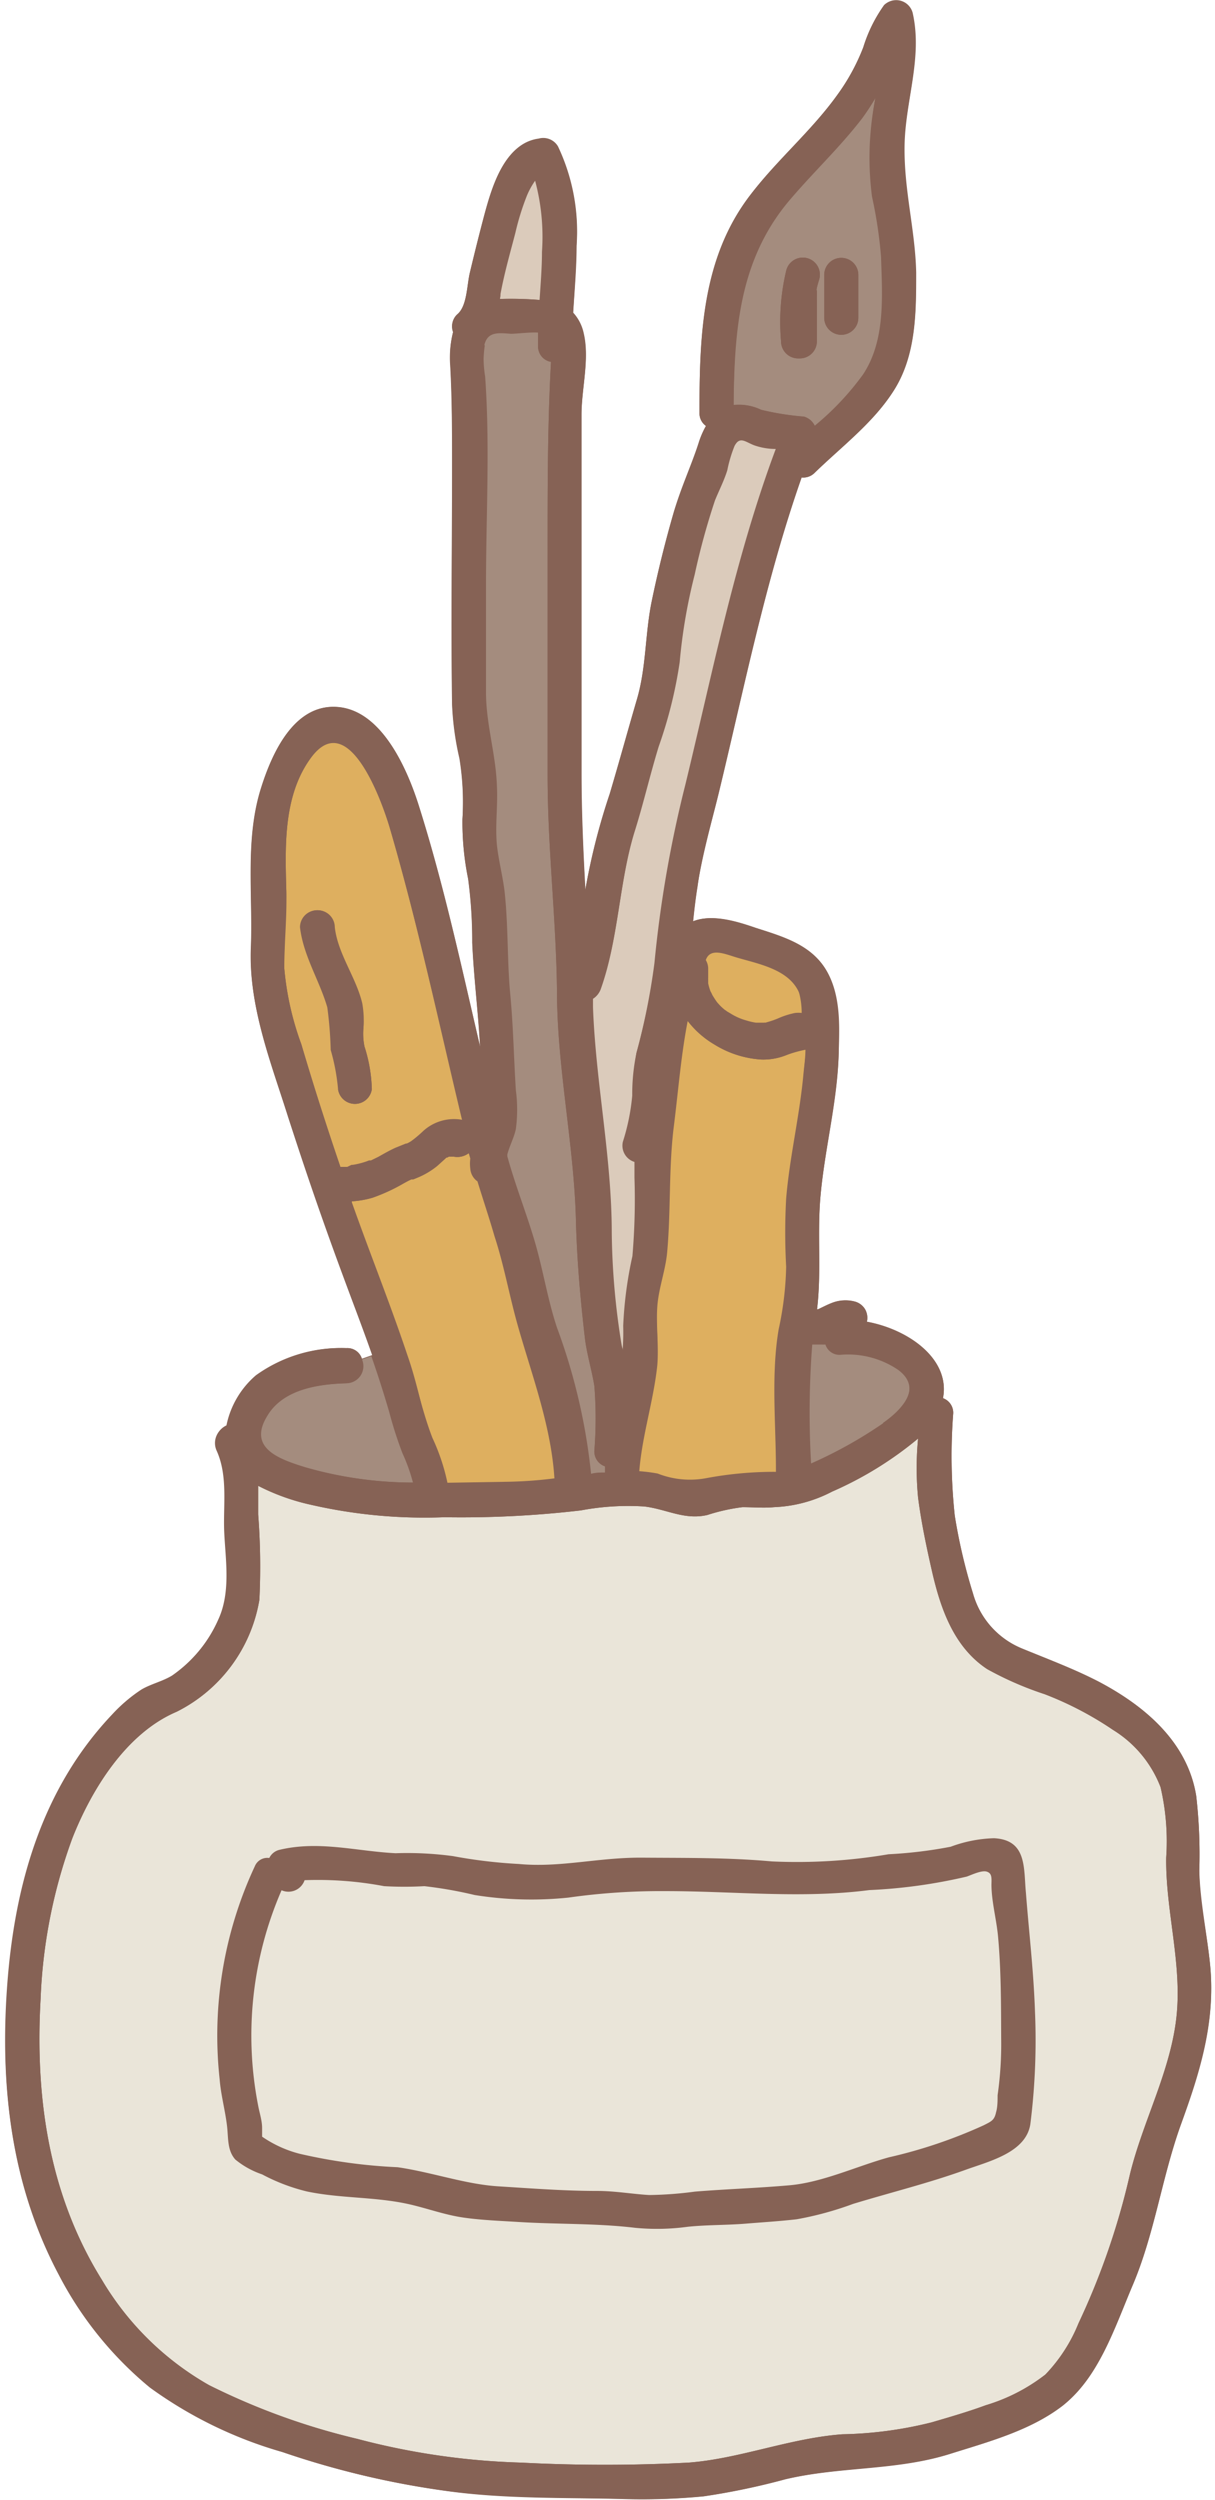 <?xml version="1.0" encoding="UTF-8"?><svg xmlns="http://www.w3.org/2000/svg" xmlns:xlink="http://www.w3.org/1999/xlink" height="146.5" preserveAspectRatio="xMidYMid meet" version="1.0" viewBox="-0.3 -0.0 71.2 146.5" width="71.2" zoomAndPan="magnify"><g data-name="14"><g id="change1_1"><path d="M68.86,124.62c-1.09,3.08-1.52,6.35-2.81,9.36-1,2.36-2,5.33-4.08,7-1.9,1.46-4.34,2.11-6.59,2.82-3.17,1-6.45.73-9.66,1.49a41.21,41.21,0,0,1-4.79,1,38,38,0,0,1-4.89.15c-3.3-.08-6.63,0-9.91-.43a50.66,50.66,0,0,1-9.86-2.32,24.77,24.77,0,0,1-7.76-3.78,21.2,21.2,0,0,1-5.36-6.65c-2.8-5.24-3.46-11.05-3-16.9s2-11.54,6.15-15.89A8.17,8.17,0,0,1,8,99c.57-.33,1.22-.47,1.78-.81a7.94,7.94,0,0,0,2.75-3.34c.75-1.62.42-3.41.35-5.12s.23-3.29-.45-4.79a1.08,1.08,0,0,1,.54-1.41,5.24,5.24,0,0,1,1.73-2.94A8.51,8.51,0,0,1,20,79a.89.89,0,0,1,.91.62l.6-.21c-.3-.86-.62-1.72-.94-2.58-1.4-3.77-2.74-7.57-4-11.41-1-3.22-2.32-6.49-2.17-9.92.12-3.08-.35-6.33.59-9.31.63-2,1.95-5,4.54-4.75s4.07,3.71,4.73,5.82c1.46,4.63,2.48,9.37,3.58,14.09-.11-2-.37-4.06-.46-6.1a27.52,27.52,0,0,0-.24-3.74A16.54,16.54,0,0,1,26.8,48a16.14,16.14,0,0,0-.17-3.61,17,17,0,0,1-.43-3.17c-.06-4.64,0-9.28,0-13.91,0-2,0-4-.11-5.95a6,6,0,0,1,.17-1.94.91.91,0,0,1,.23-1c.59-.49.57-1.73.75-2.47.28-1.17.57-2.34.88-3.5.44-1.6,1.2-4.07,3.15-4.33a1,1,0,0,1,1.13.46,11.64,11.64,0,0,1,1.09,5.8c0,1.32-.12,2.63-.2,3.94a2.58,2.58,0,0,1,.62,1.22c.35,1.5-.13,3.22-.13,4.74v6.78q0,7.06,0,14.13c0,2.33.1,4.67.23,7,0,0,0-.07,0-.1a38.21,38.21,0,0,1,1.42-5.57c.55-1.85,1.06-3.71,1.6-5.56s.47-3.82.86-5.72c.36-1.75.81-3.56,1.31-5.28.4-1.37,1-2.67,1.44-4a5.12,5.12,0,0,1,.43-1,.9.9,0,0,1-.38-.76c0-4.48.12-9.09,3-12.8,1.55-2,3.55-3.72,5.05-5.8a12.17,12.17,0,0,0,1.55-2.83A8.63,8.63,0,0,1,51.51.3a1,1,0,0,1,1.67.44c.6,2.63-.42,5.13-.47,7.75s.62,4.94.68,7.47c0,2.38,0,4.94-1.36,7-1.21,1.86-3,3.21-4.58,4.74a.93.93,0,0,1-.77.28c-2.11,6-3.36,12.3-4.86,18.5-.44,1.81-1,3.61-1.24,5.46-.11.68-.19,1.36-.26,2.05,1.12-.45,2.58,0,3.69.39,1.53.49,3.17.95,4.07,2.41s.82,3.28.77,4.88c-.08,2.81-.8,5.54-1.06,8.33-.22,2.27.06,4.48-.21,6.72h.06c.28-.13.54-.27.83-.38a2.16,2.16,0,0,1,1.33-.07,1,1,0,0,1,.6.46,1,1,0,0,1,.1.72c2.46.45,4.9,2.2,4.46,4.48a.91.91,0,0,1,.6.88,32.84,32.84,0,0,0,.09,6,32.59,32.59,0,0,0,1.07,4.57,4.91,4.91,0,0,0,2.87,3.22c1.51.62,3,1.18,4.49,1.94,2.71,1.43,5.21,3.54,5.72,6.7a30.17,30.17,0,0,1,.18,4.36c0,1.89.46,3.73.64,5.61C70.93,118.58,70,121.51,68.86,124.62Z" fill="#866255"/></g><g id="change2_1"><path d="M68.66,118c-.3,3.28-2,6.3-2.76,9.48a42.71,42.71,0,0,1-3,8.67,9.4,9.4,0,0,1-1.94,3,10.68,10.68,0,0,1-3.5,1.8c-1,.37-2.1.69-3.16,1a23.19,23.19,0,0,1-5.24.7c-3.08.23-6,1.43-9,1.66a94.8,94.8,0,0,1-9.83,0,42,42,0,0,1-9.59-1.39,40,40,0,0,1-8.69-3.15,17.12,17.12,0,0,1-6.28-6.17c-3.11-5-3.92-10.68-3.59-16.46a30.62,30.62,0,0,1,1.86-9.42c1.14-2.89,3.17-6.16,6.11-7.41a9,9,0,0,0,4.85-6.56,39.92,39.92,0,0,0-.07-5c0-.58,0-1.14,0-1.68a12.65,12.65,0,0,0,3.09,1.11,29.78,29.78,0,0,0,7.82.73,60.23,60.23,0,0,0,8-.4,15,15,0,0,1,3.72-.23c1.31.16,2.35.81,3.69.5a11.16,11.16,0,0,1,2.06-.46c.62,0,1.24.06,1.86,0a8,8,0,0,0,3.39-.91A21,21,0,0,0,53.5,84.3a18.17,18.17,0,0,0,0,3.46c.19,1.47.5,2.93.83,4.38.5,2.16,1.28,4.39,3.22,5.67a19.43,19.43,0,0,0,3.37,1.47,19.72,19.72,0,0,1,4,2.09,6.8,6.8,0,0,1,2.79,3.36,14,14,0,0,1,.33,4.13C68,111.91,68.94,114.94,68.66,118Z" fill="#eae5d9"/></g><g id="change3_1"><path d="M27.35,67.69a2.38,2.38,0,0,0,0,.6,1,1,0,0,0,.42.74c.33,1.08.69,2.14,1,3.22.56,1.71.87,3.49,1.36,5.22.85,3,2,6,2.16,9.15a25.07,25.07,0,0,1-2.74.21l-3.63.06a12,12,0,0,0-.88-2.63c-.6-1.55-.93-3.22-1.47-4.8-1-3-2.21-6-3.27-9,0,0,0,0,0-.06a5.58,5.58,0,0,0,1.21-.21,10.57,10.57,0,0,0,1.84-.85c.15-.08.29-.16.45-.23l.11,0,.22-.09a4.62,4.62,0,0,0,1.17-.69l.41-.37.14-.13.05,0,0,0,.09-.05.11,0s0,0,0,0h0s.28,0,.18,0a1.1,1.1,0,0,0,.87-.2ZM46.5,58.07c-.6-1.29-2.39-1.59-3.63-2-.68-.2-1.55-.6-2,0a1,1,0,0,1,.14.46c0,.2,0,.4,0,.61v0a.18.18,0,0,0,0,.06c0,.07,0,.15,0,.23a2.9,2.9,0,0,0,.14.48s0,0,0,0v0a1.24,1.24,0,0,1,.1.2c.09.15.18.29.28.43l.07.08.16.18a5.22,5.22,0,0,0,.43.39.36.36,0,0,1,.1.07l.22.13a3.44,3.44,0,0,0,.93.41,3.78,3.78,0,0,0,.56.13h.48a.1.1,0,0,1,.07,0l.24-.07a5,5,0,0,0,.5-.18,4.73,4.73,0,0,1,1-.32,1.7,1.7,0,0,1,.39,0A4.69,4.69,0,0,0,46.5,58.07Zm-.72,3.76a3.63,3.63,0,0,1-1.46.26,5.92,5.92,0,0,1-2.77-.89A5.47,5.47,0,0,1,40,59.83c-.39,2-.55,4.08-.81,6.15-.31,2.46-.17,4.9-.39,7.36-.09,1.09-.5,2.12-.58,3.21s.09,2.29,0,3.44c-.22,2.11-.9,4.15-1.06,6.26a9.9,9.9,0,0,1,1.11.14,5.16,5.16,0,0,0,2.85.27,21.58,21.58,0,0,1,4.08-.37c0-.05,0-.08,0-.14,0-2.68-.29-5.56.16-8.21a18.87,18.87,0,0,0,.44-3.67,36.3,36.3,0,0,1,0-4c.2-2.4.77-4.76,1-7.16,0-.48.1-1,.13-1.6A7.31,7.31,0,0,0,45.78,61.83ZM22.55,48.55c-.48-1.64-2.44-7.1-4.62-4.15-1.65,2.24-1.52,5.24-1.45,7.85,0,1.51-.15,3-.12,4.51a17.17,17.17,0,0,0,1,4.45c.71,2.41,1.48,4.81,2.29,7.19l.4,0,.25,0h.06a4.7,4.7,0,0,0,.82-.21l.13-.05.11,0,.43-.21c.34-.18.67-.37,1-.53l.62-.25.05,0a1.73,1.73,0,0,0,.27-.15,7.31,7.31,0,0,0,.71-.6,2.68,2.68,0,0,1,2.31-.63C25.41,59.94,24.2,54.2,22.55,48.55Zm-3,15.28a12,12,0,0,0-.43-2.3,23.18,23.18,0,0,0-.2-2.5c-.47-1.61-1.4-3-1.6-4.69a1,1,0,0,1,1-1,1,1,0,0,1,1,1c.18,1.57,1.25,2.93,1.61,4.46A5.73,5.73,0,0,1,21,60.23a3.69,3.69,0,0,0,.06,1.1,8.86,8.86,0,0,1,.43,2.5A1,1,0,0,1,19.51,63.83Z" fill="#deaf5f"/></g><g id="change4_1"><path d="M35.47,72.25A43.15,43.15,0,0,0,36,78.77c0,.25.1.5.15.74a13.63,13.63,0,0,0,.07-1.81,23.38,23.38,0,0,1,.54-4.09,39.2,39.2,0,0,0,.12-4.6c0-.31,0-.62,0-.92a1,1,0,0,1-.68-1.18,12.54,12.54,0,0,0,.55-2.71A11.72,11.72,0,0,1,37,61.69a39.53,39.53,0,0,0,1.09-5.3,69.84,69.84,0,0,1,1.81-10.45c1.6-6.6,2.92-13.3,5.3-19.68a3.86,3.86,0,0,1-1.25-.21c-.56-.21-.85-.57-1.2.07a8,8,0,0,0-.43,1.44c-.19.61-.48,1.17-.72,1.76a41.15,41.15,0,0,0-1.19,4.35,32.11,32.11,0,0,0-.88,5.14,26.25,26.25,0,0,1-1.23,4.94c-.5,1.63-.88,3.29-1.39,4.92-.94,3-.94,6.29-2,9.28a1,1,0,0,1-.52.58c0,.16,0,.33,0,.49C34.53,63.44,35.43,67.81,35.47,72.25ZM31.35,17.58c.06-.94.12-1.88.14-2.82a12.7,12.7,0,0,0-.41-4.2,4.56,4.56,0,0,0-.5.9,15,15,0,0,0-.68,2.19c-.31,1.19-.65,2.38-.87,3.58,0,.09,0,.19-.05.29A20.43,20.43,0,0,1,31.35,17.58Z" fill="#dbcbbb"/></g><g id="change5_1"><path d="M47.47,25a16.13,16.13,0,0,0,2.83-3c1.33-2,1.13-4.59,1.06-6.89a26.28,26.28,0,0,0-.53-3.54,17.65,17.65,0,0,1-.12-3.25A18.62,18.62,0,0,1,51,5.74a12.59,12.59,0,0,1-.81,1.2c-1.31,1.74-2.94,3.23-4.34,4.9-2.92,3.48-3.14,7.58-3.16,11.9a3,3,0,0,1,1.61.28,16,16,0,0,0,2.51.4A1,1,0,0,1,47.47,25ZM48,16.11a1,1,0,0,1,1-1,1,1,0,0,1,1,1v2.51a1,1,0,0,1-2,0ZM46.47,21a1,1,0,0,1-1-1,13,13,0,0,1,.31-4.17,1,1,0,0,1,1.23-.7,1,1,0,0,1,.7,1.23c-.05.17-.1.33-.14.5s0,.14,0,.21,0,.07,0,.12,0,.16,0,.19a1.5,1.5,0,0,0,0,.22c0,.15,0,.31,0,.47,0,.64,0,1.29,0,1.93A1,1,0,0,1,46.47,21Zm5,62.39a25.84,25.84,0,0,1-4.24,2.37,52.45,52.45,0,0,1,.07-7h.61a1.55,1.55,0,0,0,.21,0,.86.86,0,0,0,.91.6,5.23,5.23,0,0,1,3.33.87C53.79,81.28,52.57,82.61,51.42,83.4ZM35.2,85.94l0,.36c-.29,0-.58,0-.86.09a34.93,34.93,0,0,0-2-8.59c-.52-1.56-.78-3.18-1.22-4.76-.5-1.78-1.2-3.49-1.69-5.28l0-.11c.13-.5.4-1,.5-1.49a8.62,8.62,0,0,0,0-2.27c-.12-1.88-.15-3.76-.33-5.64s-.11-4-.33-6c-.11-.92-.35-1.81-.45-2.73-.11-1.15.06-2.3,0-3.45-.06-1.88-.65-3.66-.64-5.56,0-2.08,0-4.15,0-6.23,0-4,.24-8.18-.05-12.21a6.9,6.9,0,0,1-.05-1.87c.19-.82.84-.72,1.56-.67.36,0,1.09-.1,1.59-.07,0,.27,0,.53,0,.79a.91.91,0,0,0,.76.93c-.21,3.78-.2,7.56-.2,11.36q0,6.45,0,12.91c0,4.2.5,8.38.55,12.59,0,4.51,1,9,1.11,13.46.06,2.35.26,4.61.53,6.94.12.94.4,1.83.55,2.76a24.08,24.08,0,0,1,0,3.8A.92.92,0,0,0,35.2,85.94Zm-11.92-.79a10.55,10.55,0,0,1,.62,1.73,23,23,0,0,1-6.37-.9c-1.59-.49-3.37-1.14-2.23-3,.92-1.57,3-1.87,4.65-1.92a1,1,0,0,0,.91-1.38l.6-.21c.38,1.09.73,2.18,1.05,3.28A23.2,23.2,0,0,0,23.28,85.15Z" fill="#a48c7e"/></g><g id="change1_2"><path d="M59.82,110.92c-.14-1.43.08-3.1-1.87-3.2a7.91,7.91,0,0,0-2.54.5,26,26,0,0,1-3.64.44,32,32,0,0,1-6.84.42c-2.54-.23-5-.2-7.59-.22s-4.8.6-7.24.37a29.31,29.31,0,0,1-3.85-.46,20,20,0,0,0-3.37-.17c-2.32-.12-4.48-.75-6.8-.2a.89.89,0,0,0-.6.48.79.79,0,0,0-.85.49,23.48,23.48,0,0,0-2.06,12.46c.07.92.32,1.81.43,2.72.09.71,0,1.45.49,2a5,5,0,0,0,1.57.87,11.16,11.16,0,0,0,2.62,1c2,.42,4,.3,6,.75,1.05.24,2.05.61,3.11.77s2.2.2,3.31.27c2.26.14,4.56.07,6.81.34a13.31,13.31,0,0,0,3.09-.06c1.16-.12,2.32-.09,3.48-.19,1-.08,1.95-.14,2.91-.25a19.2,19.2,0,0,0,3.3-.9c2.2-.67,4.44-1.22,6.6-2,1.34-.49,3.54-1,3.79-2.68a39.4,39.4,0,0,0,.27-6.61C60.27,115.49,60,113.25,59.82,110.92Zm-1.66,11.86c0,.32,0,.7-.09,1-.1.47-.27.53-.72.76a28.67,28.67,0,0,1-5.56,1.88c-1.89.52-3.88,1.47-5.84,1.64s-3.69.22-5.53.37a22,22,0,0,1-2.68.2c-1-.06-2-.24-3.05-.24-1.94,0-3.86-.15-5.79-.27S25,127.29,23,127a31.71,31.71,0,0,1-5.75-.79,6.92,6.92,0,0,1-2.19-1l0,0c0-.15,0-.38,0-.51,0-.43-.15-.87-.23-1.3a21.36,21.36,0,0,1,1.37-12.63,1,1,0,0,0,1.35-.59,20.92,20.92,0,0,1,4.66.35,20.66,20.66,0,0,0,2.36,0,24.61,24.61,0,0,1,2.95.52,21,21,0,0,0,5.49.15,38.58,38.58,0,0,1,5.69-.38c4,0,8,.45,11.94-.06a31,31,0,0,0,5.71-.79c.29-.1.88-.39,1.18-.29s.28.35.27.75c0,1,.3,2.06.39,3.09.18,2,.17,4,.18,5.94A21.1,21.1,0,0,1,58.16,122.78ZM48,18.62V16.11a1,1,0,0,1,1-1,1,1,0,0,1,1,1v2.51a1,1,0,0,1-2,0ZM45.47,20a13,13,0,0,1,.31-4.17,1,1,0,0,1,1.23-.7,1,1,0,0,1,.7,1.23c-.05.17-.1.33-.14.5s0,.14,0,.21,0,.07,0,.12,0,.16,0,.19a1.5,1.5,0,0,0,0,.22c0,.15,0,.31,0,.47,0,.64,0,1.29,0,1.93a1,1,0,0,1-1,1A1,1,0,0,1,45.47,20Zm25.15,95.22c-.18-1.88-.59-3.72-.64-5.61a30.17,30.17,0,0,0-.18-4.36c-.51-3.16-3-5.27-5.72-6.7-1.44-.76-3-1.32-4.49-1.94a4.91,4.91,0,0,1-2.87-3.22,32.59,32.59,0,0,1-1.07-4.57,32.84,32.84,0,0,1-.09-6,.91.91,0,0,0-.6-.88c.44-2.28-2-4-4.46-4.48a1,1,0,0,0-.1-.72,1,1,0,0,0-.6-.46,2.16,2.16,0,0,0-1.33.07c-.29.11-.55.25-.83.38h-.06c.27-2.24,0-4.45.21-6.72.26-2.79,1-5.52,1.06-8.33,0-1.6.1-3.47-.77-4.88S45.54,54.87,44,54.38c-1.11-.36-2.57-.84-3.69-.39.07-.69.15-1.37.26-2.05.29-1.85.8-3.65,1.24-5.46,1.5-6.2,2.75-12.48,4.86-18.5a.93.93,0,0,0,.77-.28C49,26.17,50.82,24.82,52,23c1.34-2.06,1.41-4.62,1.36-7-.06-2.53-.74-4.94-.68-7.47s1.07-5.12.47-7.75A1,1,0,0,0,51.51.3a8.63,8.63,0,0,0-1.22,2.47A12.17,12.17,0,0,1,48.74,5.6c-1.5,2.08-3.5,3.76-5.05,5.8-2.85,3.71-3,8.32-3,12.8a.9.9,0,0,0,.38.76,5.12,5.12,0,0,0-.43,1c-.42,1.37-1,2.67-1.44,4-.5,1.72-.95,3.53-1.31,5.28-.39,1.9-.31,3.84-.86,5.72s-1.05,3.71-1.6,5.56A38.21,38.21,0,0,0,34,52.15s0,.07,0,.1c-.13-2.34-.24-4.68-.23-7q0-7.07,0-14.13V24.33c0-1.52.48-3.24.13-4.74a2.58,2.58,0,0,0-.62-1.22c.08-1.31.18-2.62.2-3.94a11.64,11.64,0,0,0-1.09-5.8,1,1,0,0,0-1.13-.46c-2,.26-2.71,2.73-3.15,4.33-.31,1.16-.6,2.33-.88,3.5-.18.74-.16,2-.75,2.47a.91.91,0,0,0-.23,1,6,6,0,0,0-.17,1.94c.11,2,.11,4,.11,5.95,0,4.63-.07,9.27,0,13.91a17,17,0,0,0,.43,3.17A16.14,16.14,0,0,1,26.8,48a16.54,16.54,0,0,0,.33,3.5,27.52,27.52,0,0,1,.24,3.74c.09,2,.35,4.06.46,6.1-1.1-4.72-2.12-9.46-3.58-14.09-.66-2.11-2.13-5.59-4.73-5.82S15.61,44.19,15,46.2c-.94,3-.47,6.23-.59,9.31-.15,3.43,1.14,6.7,2.17,9.92,1.22,3.84,2.56,7.64,4,11.41.32.86.64,1.72.94,2.58.38,1.09.73,2.18,1.05,3.28a23.2,23.2,0,0,0,.77,2.45,10.55,10.55,0,0,1,.62,1.73,23,23,0,0,1-6.37-.9c-1.59-.49-3.37-1.14-2.23-3,.92-1.57,3-1.87,4.65-1.92a1,1,0,0,0,.91-1.38A.89.89,0,0,0,20,79a8.51,8.51,0,0,0-5.29,1.62,5.24,5.24,0,0,0-1.73,2.94A1.08,1.08,0,0,0,12.39,85c.68,1.5.38,3.2.45,4.79s.4,3.5-.35,5.12a7.94,7.94,0,0,1-2.75,3.34c-.56.34-1.21.48-1.78.81a8.17,8.17,0,0,0-1.69,1.41c-4.12,4.35-5.72,10-6.15,15.89s.23,11.66,3,16.9a21.2,21.2,0,0,0,5.36,6.65,24.77,24.77,0,0,0,7.76,3.78A50.66,50.66,0,0,0,26.13,146c3.28.4,6.61.35,9.91.43a38,38,0,0,0,4.89-.15,41.21,41.21,0,0,0,4.79-1c3.21-.76,6.49-.51,9.66-1.49,2.25-.71,4.69-1.36,6.59-2.82,2.12-1.63,3.07-4.6,4.08-7,1.29-3,1.72-6.28,2.81-9.36S70.93,118.58,70.62,115.23ZM47.25,78.79h.61a1.55,1.55,0,0,0,.21,0,.86.86,0,0,0,.91.6,5.23,5.23,0,0,1,3.33.87c1.48,1.07.26,2.4-.89,3.19a25.84,25.84,0,0,1-4.24,2.37A52.45,52.45,0,0,1,47.25,78.79ZM42.87,56.11c1.24.37,3,.67,3.63,2a4.69,4.69,0,0,1,.37,1.44,1.7,1.7,0,0,0-.39,0,4.73,4.73,0,0,0-1,.32,5,5,0,0,1-.5.18l-.24.07a.1.1,0,0,0-.07,0h-.48a3.78,3.78,0,0,1-.56-.13,3.44,3.44,0,0,1-.93-.41l-.22-.13a.36.36,0,0,0-.1-.07,5.22,5.22,0,0,1-.43-.39l-.16-.18-.07-.08c-.1-.14-.19-.28-.28-.43a1.24,1.24,0,0,0-.1-.2v0s0,0,0,0a2.9,2.9,0,0,1-.14-.48c0-.08,0-.16,0-.23a.18.18,0,0,1,0-.06v0c0-.21,0-.41,0-.61a1,1,0,0,0-.14-.46C41.32,55.51,42.19,55.91,42.87,56.11ZM41.55,61.2a5.92,5.92,0,0,0,2.77.89,3.63,3.63,0,0,0,1.46-.26,7.31,7.31,0,0,1,1.12-.36c0,.57-.09,1.12-.13,1.6-.23,2.4-.8,4.76-1,7.16a36.3,36.3,0,0,0,0,4,18.87,18.87,0,0,1-.44,3.67c-.45,2.65-.16,5.53-.16,8.21,0,.06,0,.09,0,.14a21.58,21.58,0,0,0-4.08.37,5.16,5.16,0,0,1-2.85-.27,9.9,9.9,0,0,0-1.11-.14c.16-2.11.84-4.15,1.06-6.26.12-1.15-.06-2.29,0-3.44s.49-2.12.58-3.21c.22-2.46.08-4.9.39-7.36.26-2.07.42-4.12.81-6.15A5.47,5.47,0,0,0,41.55,61.2Zm4.33-49.36c1.4-1.67,3-3.16,4.34-4.9A12.59,12.59,0,0,0,51,5.74a18.62,18.62,0,0,0-.32,2.53,17.65,17.65,0,0,0,.12,3.25,26.28,26.28,0,0,1,.53,3.54c.07,2.3.27,4.89-1.06,6.89a16.13,16.13,0,0,1-2.83,3,1,1,0,0,0-.63-.54,16,16,0,0,1-2.51-.4,3,3,0,0,0-1.61-.28C42.74,19.42,43,15.32,45.88,11.84ZM34.87,58c1.09-3,1.09-6.23,2-9.28.51-1.63.89-3.29,1.39-4.92a26.25,26.25,0,0,0,1.23-4.94,32.11,32.11,0,0,1,.88-5.14,41.15,41.15,0,0,1,1.19-4.35c.24-.59.53-1.15.72-1.76a8,8,0,0,1,.43-1.44c.35-.64.64-.28,1.2-.07a3.86,3.86,0,0,0,1.25.21c-2.38,6.38-3.7,13.08-5.3,19.68a69.84,69.84,0,0,0-1.81,10.45A39.53,39.53,0,0,1,37,61.69a11.72,11.72,0,0,0-.15,2.51,12.54,12.54,0,0,1-.55,2.71A1,1,0,0,0,37,68.09c0,.3,0,.61,0,.92a39.2,39.2,0,0,1-.12,4.6,23.38,23.38,0,0,0-.54,4.09,13.63,13.63,0,0,1-.07,1.81c0-.24-.11-.49-.15-.74a43.15,43.15,0,0,1-.57-6.52c0-4.44-.94-8.81-1.1-13.23,0-.16,0-.33,0-.49A1,1,0,0,0,34.87,58ZM29,17.23c.22-1.2.56-2.39.87-3.58a15,15,0,0,1,.68-2.19,4.56,4.56,0,0,1,.5-.9,12.7,12.7,0,0,1,.41,4.2c0,.94-.08,1.88-.14,2.82A20.43,20.43,0,0,0,29,17.52C29,17.42,29,17.32,29,17.23Zm-.92,3c.19-.82.84-.72,1.56-.67.36,0,1.09-.1,1.59-.07,0,.27,0,.53,0,.79a.91.91,0,0,0,.76.93c-.21,3.78-.2,7.56-.2,11.36q0,6.45,0,12.91c0,4.2.5,8.38.55,12.59,0,4.51,1,9,1.11,13.46.06,2.35.26,4.61.53,6.94.12.94.4,1.83.55,2.76a24.08,24.08,0,0,1,0,3.8.92.92,0,0,0,.62.9l0,.36c-.29,0-.58,0-.86.09a34.93,34.93,0,0,0-2-8.59c-.52-1.56-.78-3.18-1.22-4.76-.5-1.78-1.2-3.49-1.69-5.28l0-.11c.13-.5.4-1,.5-1.49a8.62,8.62,0,0,0,0-2.27c-.12-1.88-.15-3.76-.33-5.64s-.11-4-.33-6c-.11-.92-.35-1.81-.45-2.73-.11-1.15.06-2.3,0-3.45-.06-1.88-.65-3.66-.64-5.56,0-2.08,0-4.15,0-6.23,0-4,.24-8.18-.05-12.21A6.9,6.9,0,0,1,28.11,20.24ZM20.05,68.38l-.4,0c-.81-2.38-1.58-4.78-2.29-7.19a17.17,17.17,0,0,1-1-4.45c0-1.51.16-3,.12-4.51-.07-2.61-.2-5.61,1.45-7.85,2.18-2.95,4.14,2.51,4.62,4.15,1.65,5.65,2.86,11.39,4.28,17.1a2.68,2.68,0,0,0-2.31.63,7.31,7.31,0,0,1-.71.6,1.73,1.73,0,0,1-.27.15l-.05,0-.62.25c-.35.16-.68.35-1,.53l-.43.21-.11,0-.13.05a4.7,4.7,0,0,1-.82.21H20.3Zm3.54,11.08c-1-3-2.21-6-3.27-9,0,0,0,0,0-.06a5.58,5.58,0,0,0,1.21-.21,10.57,10.57,0,0,0,1.84-.85c.15-.08.29-.16.45-.23l.11,0,.22-.09a4.62,4.62,0,0,0,1.17-.69l.41-.37.14-.13.05,0,0,0,.09-.05.11,0s0,0,0,0h0s.28,0,.18,0a1.1,1.1,0,0,0,.87-.2l.09.31a2.38,2.38,0,0,0,0,.6,1,1,0,0,0,.42.74c.33,1.08.69,2.14,1,3.22.56,1.71.87,3.49,1.36,5.22.85,3,2,6,2.16,9.15a25.07,25.07,0,0,1-2.74.21l-3.63.06a12,12,0,0,0-.88-2.63C24.46,82.71,24.13,81,23.59,79.46ZM68.66,118c-.3,3.28-2,6.3-2.76,9.48a42.71,42.71,0,0,1-3,8.67,9.4,9.4,0,0,1-1.94,3,10.68,10.68,0,0,1-3.5,1.8c-1,.37-2.1.69-3.16,1a23.19,23.19,0,0,1-5.24.7c-3.08.23-6,1.43-9,1.66a94.8,94.8,0,0,1-9.83,0,42,42,0,0,1-9.59-1.39,40,40,0,0,1-8.69-3.15,17.12,17.12,0,0,1-6.28-6.17c-3.11-5-3.92-10.68-3.59-16.46a30.62,30.62,0,0,1,1.86-9.42c1.14-2.89,3.17-6.16,6.11-7.41a9,9,0,0,0,4.85-6.56,39.92,39.92,0,0,0-.07-5c0-.58,0-1.14,0-1.68a12.65,12.65,0,0,0,3.09,1.11,29.78,29.78,0,0,0,7.82.73,60.23,60.23,0,0,0,8-.4,15,15,0,0,1,3.72-.23c1.31.16,2.35.81,3.69.5a11.16,11.16,0,0,1,2.06-.46c.62,0,1.24.06,1.86,0a8,8,0,0,0,3.39-.91A21,21,0,0,0,53.5,84.3a18.17,18.17,0,0,0,0,3.46c.19,1.47.5,2.93.83,4.38.5,2.16,1.28,4.39,3.22,5.67a19.43,19.43,0,0,0,3.37,1.47,19.72,19.72,0,0,1,4,2.09,6.8,6.8,0,0,1,2.79,3.36,14,14,0,0,1,.33,4.13C68,111.91,68.94,114.94,68.66,118ZM19.51,63.83a12,12,0,0,0-.43-2.3,23.18,23.18,0,0,0-.2-2.5c-.47-1.61-1.4-3-1.6-4.69a1,1,0,0,1,1-1,1,1,0,0,1,1,1c.18,1.57,1.25,2.93,1.61,4.46A5.73,5.73,0,0,1,21,60.23a3.69,3.69,0,0,0,.06,1.1,8.86,8.86,0,0,1,.43,2.5A1,1,0,0,1,19.51,63.83Z" fill="#866255"/></g></g></svg>